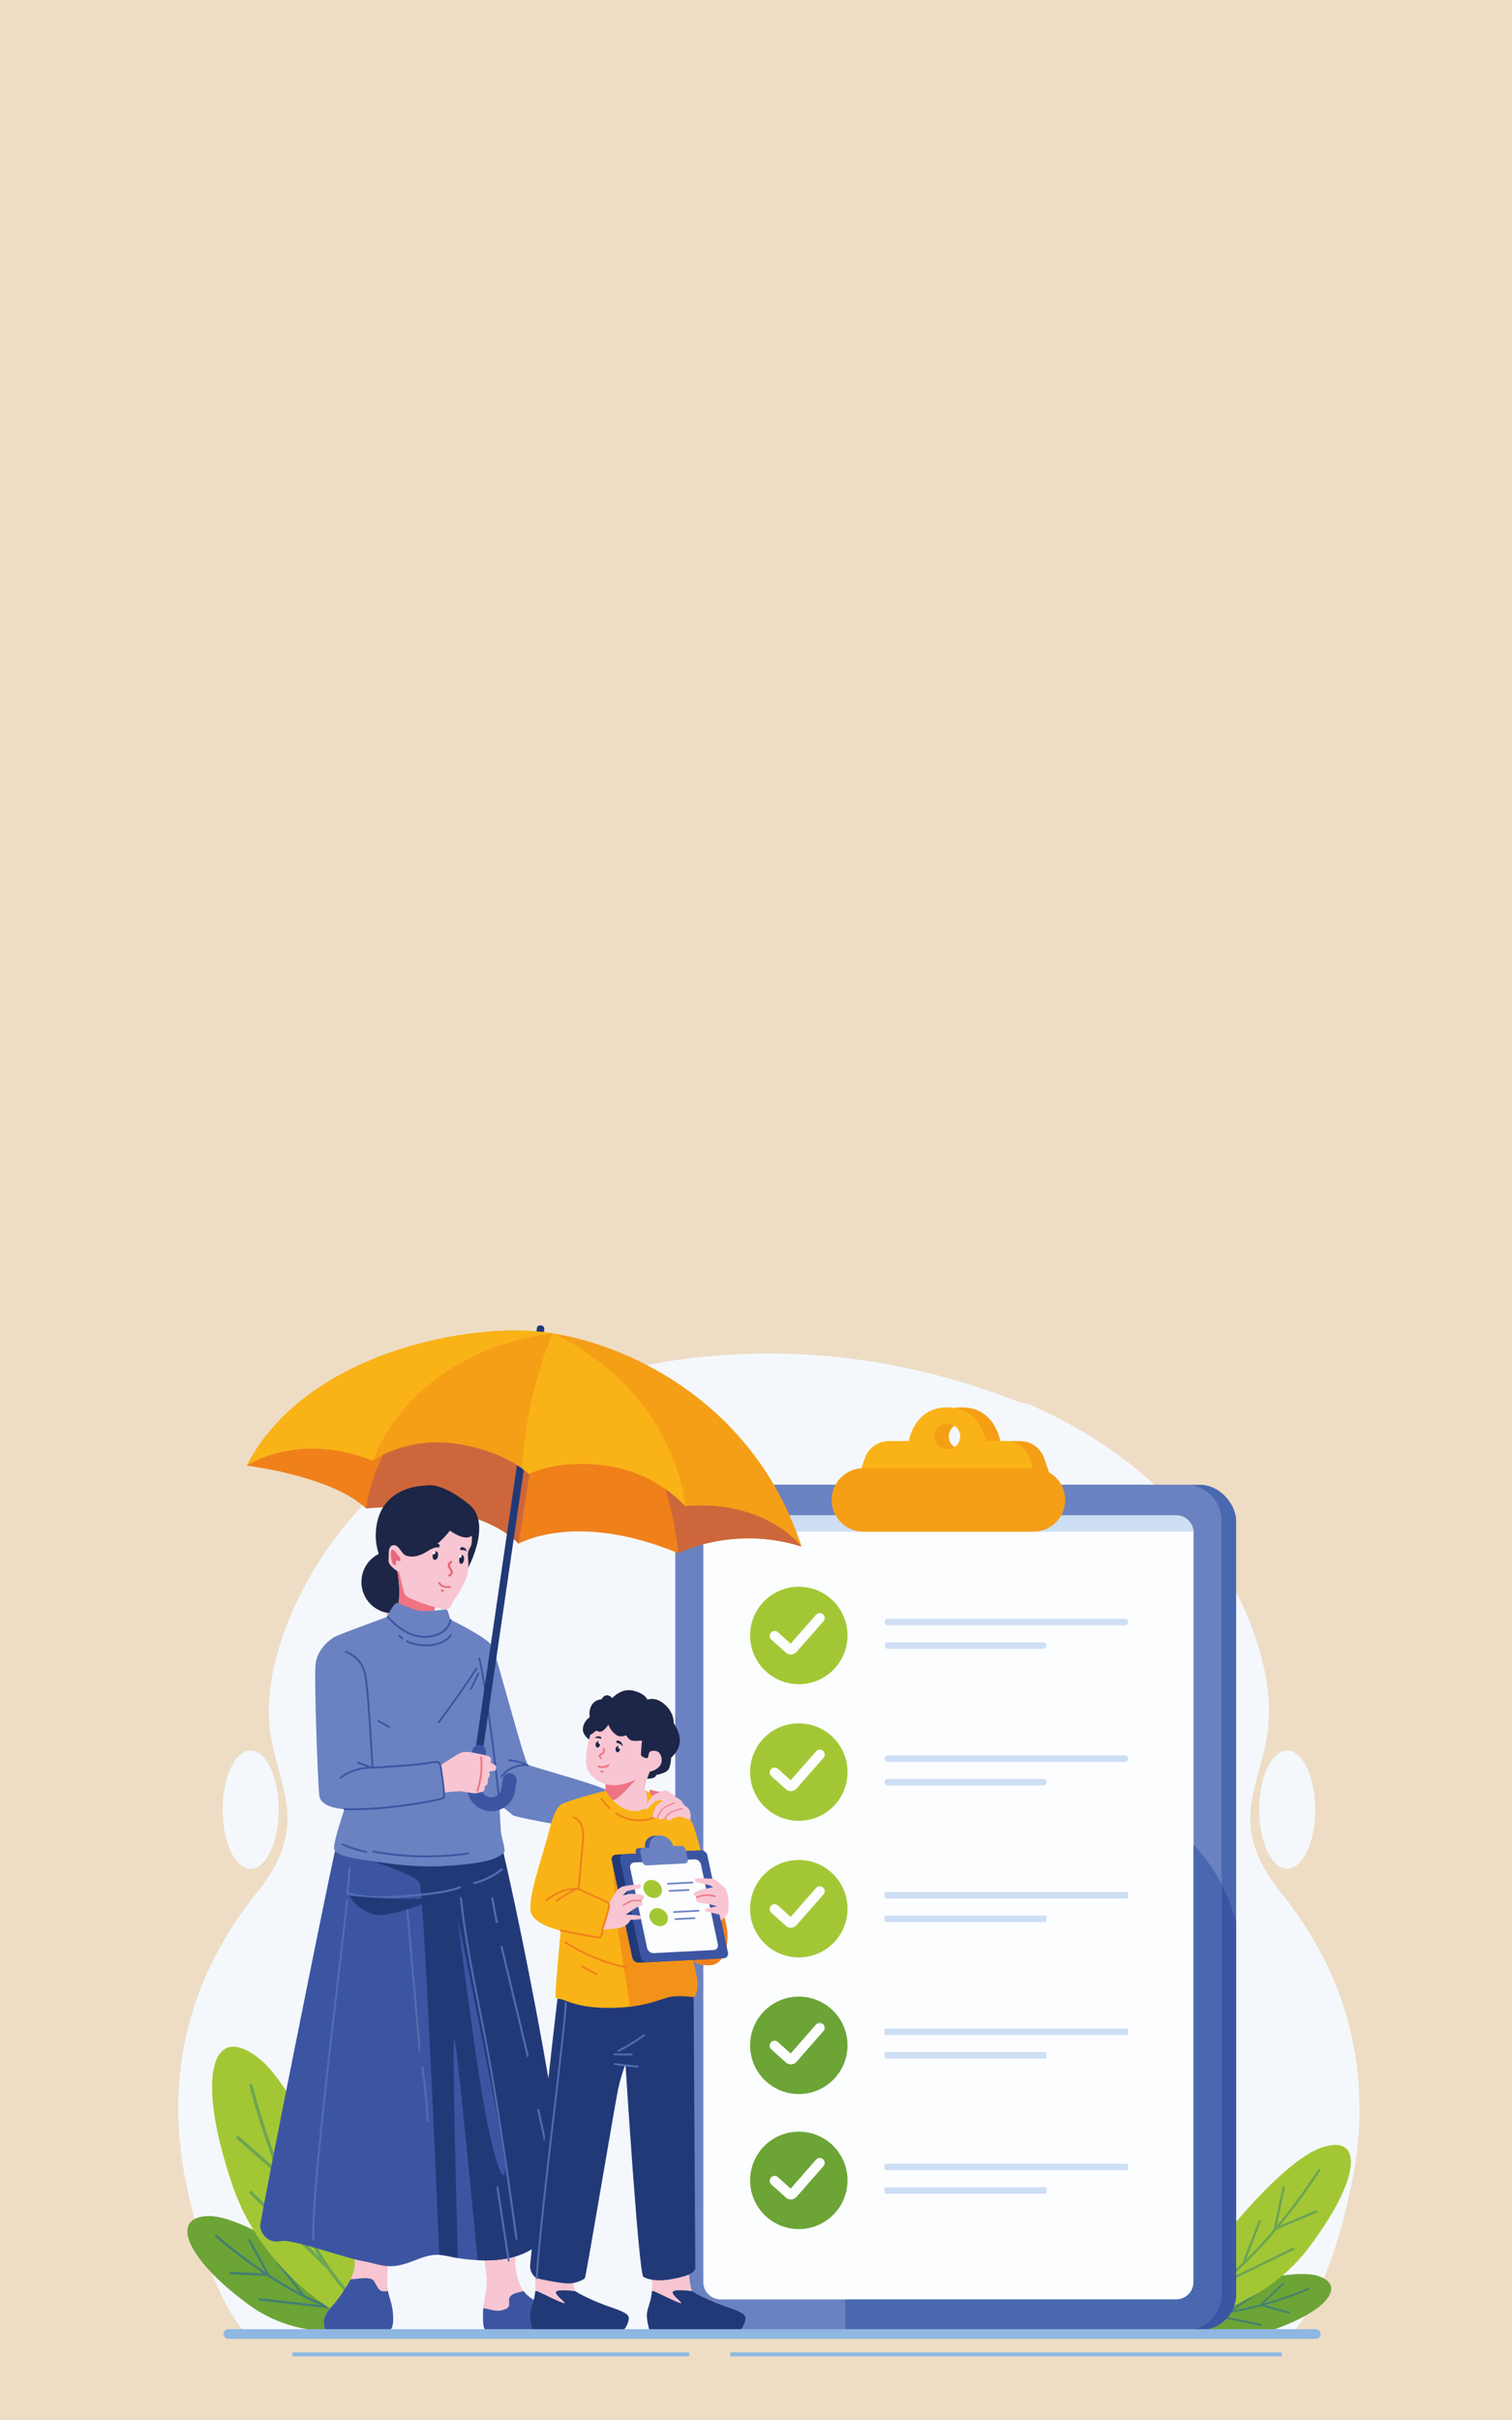<?xml version="1.0" encoding="UTF-8"?>
<svg id="Calque_1" data-name="Calque 1" xmlns="http://www.w3.org/2000/svg" viewBox="0 0 640 1024">
  <defs>
    <style>
      .cls-1 {
        fill: #f0eff8;
      }

      .cls-2 {
        fill: #437f73;
      }

      .cls-3 {
        fill: #223978;
      }

      .cls-4 {
        fill: #fab316;
      }

      .cls-5 {
        fill: #3c55a2;
      }

      .cls-6 {
        fill: #ee7483;
      }

      .cls-7 {
        fill: #f59f17;
      }

      .cls-8 {
        fill: #f4f8fd;
      }

      .cls-9 {
        fill: #fdfdfd;
      }

      .cls-10 {
        fill: #516db3;
      }

      .cls-11 {
        fill: #4a68af;
      }

      .cls-12 {
        opacity: .63;
      }

      .cls-12, .cls-13 {
        fill: #f0801a;
      }

      .cls-14 {
        fill: #f8c5d2;
      }

      .cls-15 {
        fill: #358374;
        opacity: .49;
      }

      .cls-16 {
        fill: #6a82c1;
      }

      .cls-17 {
        fill: #8eb7e2;
      }

      .cls-18 {
        fill: #fbfdff;
      }

      .cls-19 {
        fill: #f7baad;
      }

      .cls-20 {
        fill: #e7687e;
      }

      .cls-21 {
        fill: #f8f9fd;
      }

      .cls-22 {
        fill: #1d2646;
      }

      .cls-23 {
        fill: #cedef4;
      }

      .cls-24 {
        fill: #6ca436;
      }

      .cls-25 {
        fill: #cd673b;
      }

      .cls-26 {
        fill: #eeddc4;
      }

      .cls-27 {
        fill: #a3c734;
      }
    </style>
  </defs>
  <rect class="cls-26" width="640" height="1024"/>
  <g>
    <g>
      <path class="cls-8" d="M575.47,893.36c0,.26,0,.52,0,.78-.06,4.1-.29,8.26-.7,12.49-.03.26-.05.52-.08.78-.42,4.1-1.01,8.26-1.78,12.49-.05.26-.1.52-.15.78-.13.72-.27,1.44-.42,2.16-.73,3.63-1.49,7.07-2.26,10.33-.13.55-.26,1.1-.4,1.65-1.02,4.17-2.07,8.04-3.14,11.62-.08.26-.16.52-.23.78-1.4,4.64-2.82,8.79-4.22,12.49-.1.26-.2.52-.3.78-1.9,4.96-3.76,9.09-5.48,12.49-.14.27-.27.53-.4.78-3.9,7.59-7,11.34-8.03,12.49-.24.27-.37.39-.37.39l-159.35-.39h-4.67s-.96-.01-.96-.01l-52.49-.13h-.96s-3.6-.01-3.6-.01l-48.89.12h-.96s-12.84.03-12.84.03l-159.36.39s-.13-.13-.37-.39c-1.03-1.15-4.12-4.9-8.03-12.49-.13-.26-.26-.52-.4-.78-1.58-3.14-3.28-6.89-5.03-11.33-.25-.63-.5-1.28-.75-1.94-1.4-3.7-2.82-7.85-4.22-12.49-.08-.26-.16-.52-.23-.78-1.14-3.83-2.26-7.98-3.35-12.49-.07-.26-.13-.52-.19-.78-.78-3.26-1.54-6.7-2.26-10.33-.15-.72-.28-1.44-.42-2.16-.05-.26-.1-.52-.15-.78-.77-4.22-1.36-8.38-1.78-12.49l-.08-.78c-.41-4.23-.64-8.39-.7-12.49,0-.26,0-.52,0-.78-.04-4.23.11-8.39.43-12.49l.03-.39c.01-.13.02-.26.03-.39.64-7.67,1.9-15.09,3.71-22.26,5.41-21.42,15.74-40.58,29.31-57.29,7.71-9.5,13.22-20.43,12.69-32.6-.45-10.3-4.4-20.12-6.47-30.17-2.89-13.96-1.05-27.8,3.13-41.28,2.91-9.38,6.85-18.48,11.61-27.15,5.84-10.62,12.95-20.62,21.14-29.76,9.64-10.76,20.78-20.29,32.99-28.42,9.77-6.51,20.2-12.11,31.05-16.84,2.49-.52,5.19-1.32,8.1-2.43,66.78-25.52,137.5-25.55,204.46,0,2.91,1.11,5.61,1.91,8.1,2.43,10.85,4.73,21.28,10.33,31.05,16.84,12.2,8.13,23.34,17.67,32.99,28.42,8.2,9.14,15.31,19.14,21.14,29.76,4.77,8.68,8.7,17.78,11.61,27.15,4.18,13.47,6.02,27.32,3.13,41.28-2.07,10.05-6.03,19.87-6.47,30.17-.53,12.17,4.99,23.11,12.69,32.6,13.57,16.71,23.91,35.86,29.31,57.29,1.81,7.17,3.07,14.59,3.71,22.26.01.13.02.26.03.39s.02.26.03.39c.32,4.09.47,8.25.43,12.49Z"/>
      <ellipse class="cls-8" cx="544.85" cy="765.73" rx="11.86" ry="25"/>
      <ellipse class="cls-8" cx="106.1" cy="765.73" rx="11.86" ry="25"/>
    </g>
    <g>
      <g>
        <path class="cls-24" d="M161.22,982.98s-29.66,11.71-56.46-8.13c-26.79-19.85-32.72-36.96-16.37-37.16s58.19,28.65,72.83,45.29Z"/>
        <path class="cls-2" d="M128.36,972.01c-5.52-2.76-10.76-5.93-15.27-8.9l-15.47-.8c-.24-.01-.43-.25-.41-.54.01-.28.21-.5.45-.49l13.76.71c-11.57-7.82-20.1-15.4-20.18-15.48-.19-.17-.23-.49-.09-.72.14-.23.42-.27.61-.1.09.08,8.67,7.72,20.3,15.55.14.1.29.19.43.29l-7.36-13.47c-.13-.24-.07-.56.13-.71.2-.15.47-.09.6.15l8.25,15.11c3.85,2.52,8.21,5.16,12.8,7.55l-9.55-12.42c-.16-.21-.15-.54.03-.73.18-.19.45-.18.61.03l10.85,14.11c7.5,3.74,15.49,6.71,22.8,7.38.24.02.42.27.4.55-.02.26-.2.46-.41.48-.02,0-.04,0-.05,0-3.9-.35-7.98-1.35-12.08-2.77,0,0-.01,0-.02,0l-29.64-3.32c-.24-.03-.41-.28-.39-.56.02-.28.23-.49.47-.46l25.66,2.87c-2.38-.96-4.74-2.05-7.05-3.2-.07-.01-.13-.05-.19-.1Z"/>
      </g>
      <g>
        <path class="cls-27" d="M159.48,987.5s-45.31-16.62-61.07-62.79c-15.77-46.17-8.73-69.41,11.06-53.85,19.79,15.56,46.2,85.47,50.01,116.64Z"/>
        <path class="cls-15" d="M129.09,944.58c-4.34-8.16-8.02-16.46-10.97-23.84l-17.91-15.74c-.28-.24-.3-.67-.05-.95.25-.28.67-.31.95-.07l15.93,14c-7.44-19.17-11.4-35.16-11.43-35.32-.09-.36.13-.73.49-.82.36-.09.73.12.81.48.04.16,4.03,16.27,11.52,35.51.09.24.19.47.28.71l2.3-20.89c.04-.37.37-.64.74-.61.37.04.64.36.6.74l-2.58,23.43c2.54,6.29,5.6,13.2,9.13,20.09l-1.2-21.94c-.02-.37.26-.69.64-.72.37-.02.69.26.71.63l1.36,24.91c5.91,11.06,13.05,21.82,21.28,29.55.27.25.28.68.02.95-.24.25-.62.28-.89.09-.02-.02-.04-.03-.06-.05-4.39-4.12-8.46-9.08-12.21-14.49,0,0-.01-.01-.02-.02l-32.84-31.98c-.26-.26-.27-.68,0-.95.26-.27.69-.28.95-.02l28.44,27.7c-2.06-3.28-4-6.67-5.83-10.08-.07-.08-.12-.17-.15-.28Z"/>
      </g>
    </g>
    <g>
      <g>
        <path class="cls-24" d="M493.7,978.75s18.95,15.78,43.42,7.68c24.47-8.09,32.96-19.23,21.01-23.33-11.95-4.1-49.66,6.96-64.44,15.64Z"/>
        <path class="cls-2" d="M520.48,978.64c4.72-.69,9.34-1.75,13.36-2.85l11.55,3.15c.18.05.37-.08.43-.29.06-.21-.03-.42-.21-.47l-10.27-2.8c10.39-2.94,18.48-6.45,18.56-6.49.18-.08.29-.31.24-.51-.05-.2-.24-.3-.42-.22-.08.04-8.23,3.57-18.67,6.51-.13.04-.26.07-.39.11l8.66-8.11c.15-.14.19-.39.08-.55-.11-.16-.32-.18-.48-.03l-9.71,9.1c-3.44.92-7.28,1.8-11.23,2.45l10.02-6.81c.17-.12.24-.36.16-.54-.08-.18-.29-.24-.46-.12l-11.38,7.74c-6.41.93-13,1.18-18.53-.1-.18-.04-.37.1-.43.31-.05.2.03.39.19.45.01,0,.03,0,.04.01,2.95.68,6.19.94,9.54.89,0,0,0,0,.01,0l22.56,4.73c.18.04.37-.1.42-.32.05-.21-.05-.42-.24-.46l-19.54-4.1c1.98-.13,3.97-.36,5.95-.64.05,0,.11,0,.16-.02Z"/>
      </g>
      <g>
        <path class="cls-27" d="M493.89,982.48s37.29-1.24,60.03-31.33c22.74-30.09,23.2-48.86,4.9-42.22-18.3,6.64-54.59,51.59-64.93,73.55Z"/>
        <path class="cls-15" d="M526.58,958.32c5.16-4.94,9.87-10.15,13.82-14.85l16.96-7.23c.26-.11.38-.42.27-.68-.11-.27-.42-.39-.68-.28l-15.08,6.43c10.1-12.28,16.87-23.06,16.94-23.17.15-.24.08-.57-.16-.72-.24-.16-.56-.09-.72.16-.07.11-6.89,10.97-17.05,23.29-.12.15-.25.3-.38.46l3.36-15.9c.06-.28-.12-.56-.4-.62-.28-.06-.56.11-.62.4l-3.77,17.83c-3.39,4-7.3,8.34-11.56,12.54l6.19-15.82c.1-.27-.03-.57-.29-.68-.27-.11-.57.02-.67.29l-7.03,17.96c-7.01,6.69-14.86,12.86-22.78,16.55-.26.12-.37.43-.25.69.11.24.39.36.63.28.02,0,.04-.01.06-.02,4.22-1.97,8.41-4.62,12.47-7.68,0,0,.01,0,.02,0l31.85-15.54c.26-.13.36-.44.23-.7-.13-.26-.44-.37-.7-.24l-27.58,13.46c2.3-1.91,4.55-3.93,6.72-5.99.07-.04.13-.1.18-.17Z"/>
      </g>
    </g>
    <g>
      <path class="cls-7" d="M445.83,628.28l-2.4-7.02-1.44-4.2c-1.49-4.36-5.59-7.29-10.19-7.29h-8.4s-2.18-14.26-16.27-14.26c-1.1,0-2.12.09-3.08.25-11.34,1.89-13.19,14.01-13.19,14.01h-8.4c-4.61,0-8.7,2.93-10.2,7.29l-1.44,4.2-2.4,7.02-.04.11h77.51l-.04-.11ZM407.11,602.33c3.03,0,5.48,2.45,5.48,5.48s-2.45,5.49-5.48,5.49c-1.15,0-2.21-.35-3.08-.95-1.45-.99-2.4-2.65-2.4-4.54s.95-3.55,2.4-4.53c.88-.6,1.94-.95,3.08-.95Z"/>
      <rect class="cls-11" x="292" y="628.28" width="231.24" height="357.63" rx="15.19" ry="15.19"/>
      <path class="cls-4" d="M439.66,628.28l-2.4-7.02-1.44-4.2c-1.49-4.36-5.59-7.29-10.2-7.29h-8.4s-1.85-12.12-13.19-14.01c-.96-.16-1.99-.25-3.08-.25-14.1,0-16.28,14.26-16.28,14.26h-8.4c-4.61,0-8.7,2.93-10.2,7.29l-1.44,4.2-2.4,7.02-.04.11h77.51l-.04-.11ZM406.42,607.81c0,1.89-.95,3.55-2.4,4.54-.88.6-1.94.95-3.08.95-3.03,0-5.48-2.45-5.48-5.49s2.45-5.48,5.48-5.48c1.14,0,2.21.35,3.08.95,1.45.99,2.4,2.65,2.4,4.53Z"/>
      <path class="cls-16" d="M301.02,628.28h200.85c8.39,0,15.19,6.81,15.19,15.19v327.24c0,8.39-6.81,15.19-15.19,15.19h-200.85c-8.39,0-15.19-6.81-15.19-15.19v-327.24c0-8.38,6.81-15.19,15.19-15.19Z"/>
      <path class="cls-18" d="M505.2,648.58v317.03c0,4.07-3.3,7.38-7.38,7.38h-192.75c-4.07,0-7.38-3.31-7.38-7.38v-317.03c0-.15,0-.31.02-.46.23-3.86,3.44-6.93,7.36-6.93h192.75c3.92,0,7.13,3.06,7.37,6.93,0,.15.01.31.01.46Z"/>
      <path class="cls-23" d="M505.19,648.13h-207.48c.24-3.86,3.45-6.92,7.37-6.92h192.75c3.92,0,7.13,3.06,7.37,6.92Z"/>
      <path class="cls-7" d="M365.45,621.26h72c7.41,0,13.43,6.02,13.43,13.43h0c0,7.41-6.02,13.43-13.43,13.43h-72c-7.41,0-13.43-6.02-13.43-13.43h0c0-7.41,6.02-13.43,13.43-13.43Z"/>
      <g>
        <g>
          <rect class="cls-23" x="374.42" y="684.97" width="103.13" height="2.74" rx="1.37" ry="1.37"/>
          <rect class="cls-23" x="374.42" y="694.94" width="68.58" height="2.74" rx="1.37" ry="1.37"/>
        </g>
        <g>
          <circle class="cls-27" cx="338.12" cy="692.03" r="20.62"/>
          <path class="cls-18" d="M334.76,700.1c-.79,0-1.54-.29-2.13-.82l-6.14-5.52c-.86-.77-.93-2.09-.16-2.95.77-.86,2.09-.93,2.95-.16l5.4,4.85,10.74-12.25c.76-.87,2.08-.95,2.95-.19.87.76.95,2.08.19,2.95l-11.4,13c-.57.65-1.35,1.03-2.21,1.08-.07,0-.13,0-.2,0Z"/>
        </g>
      </g>
      <g>
        <g>
          <rect class="cls-23" x="374.42" y="742.78" width="103.13" height="2.74" rx="1.37" ry="1.37"/>
          <rect class="cls-23" x="374.42" y="752.75" width="68.58" height="2.74" rx="1.37" ry="1.37"/>
        </g>
        <g>
          <circle class="cls-27" cx="338.12" cy="749.84" r="20.62"/>
          <path class="cls-18" d="M334.76,757.91c-.79,0-1.54-.29-2.13-.82l-6.14-5.52c-.86-.77-.93-2.09-.16-2.95.77-.86,2.09-.93,2.95-.16l5.4,4.85,10.74-12.25c.76-.87,2.08-.95,2.95-.19.87.76.95,2.08.19,2.95l-11.4,13c-.57.65-1.35,1.03-2.21,1.08-.07,0-.13,0-.2,0Z"/>
        </g>
      </g>
      <g>
        <g>
          <rect class="cls-23" x="374.42" y="800.58" width="103.13" height="2.74" rx=".53" ry=".53"/>
          <rect class="cls-23" x="374.42" y="810.56" width="68.58" height="2.73" rx=".53" ry=".53"/>
        </g>
        <g>
          <circle class="cls-27" cx="338.12" cy="807.65" r="20.62"/>
          <path class="cls-18" d="M334.76,815.72c-.79,0-1.54-.29-2.13-.82l-6.14-5.52c-.86-.77-.93-2.09-.16-2.95.77-.86,2.09-.93,2.95-.16l5.4,4.85,10.74-12.25c.76-.87,2.08-.95,2.95-.19.87.76.95,2.08.19,2.95l-11.4,13c-.57.65-1.35,1.03-2.21,1.08-.07,0-.13,0-.2,0Z"/>
        </g>
      </g>
      <g>
        <g>
          <rect class="cls-23" x="374.42" y="858.39" width="103.13" height="2.73" rx=".53" ry=".53"/>
          <rect class="cls-23" x="374.42" y="868.36" width="68.58" height="2.74" rx=".53" ry=".53"/>
        </g>
        <g>
          <path class="cls-24" d="M358.74,865.46c0,5.09-1.85,9.75-4.91,13.35h0c-3.78,4.45-9.42,7.27-15.71,7.27-2.43,0-4.77-.42-6.94-1.2-4.6-1.64-8.45-4.88-10.88-9.04-1.78-3.05-2.8-6.6-2.8-10.38,0-9.26,6.11-17.1,14.52-19.7h0c1.93-.6,3.98-.92,6.1-.92,11.39,0,20.62,9.23,20.62,20.62Z"/>
          <path class="cls-18" d="M348.56,859.43l-11.4,13c-.56.65-1.35,1.03-2.21,1.08-.07,0-.13,0-.2,0-.55,0-1.09-.14-1.57-.42-.2-.11-.38-.25-.56-.4l-6.14-5.52c-.86-.77-.93-2.09-.16-2.95.77-.86,2.09-.93,2.95-.16l4.72,4.24.68.61,10.74-12.25s.08-.08.12-.12c.77-.76,2.01-.8,2.83-.08.03.03.06.05.08.08.79.77.85,2.03.12,2.87Z"/>
        </g>
      </g>
      <g>
        <g>
          <rect class="cls-23" x="374.42" y="915.55" width="103.13" height="2.73" rx=".53" ry=".53"/>
          <rect class="cls-23" x="374.42" y="925.52" width="68.58" height="2.74" rx=".53" ry=".53"/>
        </g>
        <g>
          <path class="cls-24" d="M358.74,922.61c0,11.39-9.23,20.61-20.62,20.61-6.26,0-11.87-2.79-15.65-7.2h0c-3.09-3.61-4.96-8.29-4.96-13.41,0-7.63,4.14-14.28,10.29-17.85,3.04-1.76,6.56-2.77,10.33-2.77,11.39,0,20.62,9.23,20.62,20.62Z"/>
          <path class="cls-18" d="M334.76,930.68c-.79,0-1.54-.29-2.13-.82l-6.14-5.52c-.86-.77-.93-2.09-.16-2.95.77-.86,2.09-.93,2.95-.16l5.4,4.85,10.74-12.25c.76-.87,2.08-.95,2.95-.19.87.76.95,2.08.19,2.95l-11.4,13c-.57.65-1.35,1.03-2.21,1.08-.07,0-.13,0-.2,0Z"/>
        </g>
      </g>
      <path class="cls-23" d="M348.45,856.56h-2.91c.77-.76,2.01-.8,2.83-.08.03.03.06.05.08.08Z"/>
    </g>
    <path class="cls-5" d="M523.23,813.72v157c0,8.39-6.8,15.19-15.19,15.19h-6.16c8.39,0,15.19-6.8,15.19-15.19v-173.49c2.68,5.17,4.77,10.7,6.17,16.49Z"/>
    <path class="cls-11" d="M517.07,797.23v173.49c0,8.39-6.8,15.19-15.19,15.19h-144.11v-12.92h140.06c4.08,0,7.38-3.31,7.38-7.38v-185.07c4.69,4.96,8.69,10.57,11.86,16.68Z"/>
    <g>
      <g>
        <path class="cls-13" d="M104.47,620.17s36.02,4.36,50.46,18.12c0,0,44.45-5.23,64.6,14.9,0,0,24.09-14.03,67.54,4.02,0,0,23.17-11.98,52.16-2.82,0,0-18.27-25.84-64.36-42.98-13.27-4.93-28.84-9.15-46.95-11.82l-.45-.07c-20.7-3.02-38.3-3.64-53.15-2.8-51.36,2.93-69.86,23.44-69.86,23.44Z"/>
        <path class="cls-25" d="M274.87,611.41c10.6,23.74,12.2,45.8,12.2,45.8,0,0,23.17-11.98,52.16-2.82,0,0-18.27-25.84-64.36-42.98Z"/>
        <path class="cls-9" d="M233.47,564.13l-.07.47c.23-.04.47-.09.7-.13-.21-.11-.42-.23-.63-.34Z"/>
        <path class="cls-25" d="M154.93,638.29s44.45-5.23,64.6,14.9l8.39-53.6-.45-.07c-20.7-3.02-38.3-3.64-53.15-2.8-17.03,20.13-19.39,41.56-19.39,41.56Z"/>
      </g>
      <g>
        <ellipse class="cls-22" cx="166.2" cy="669.4" rx="13.22" ry="13.27"/>
        <path class="cls-22" d="M159.62,644.28c-3.35,15.7,8.86,24.34,8.77,32.51-.09,8.17,1.24,11.12,1.24,11.12l20.79-16.45h.11c.29-1.96,1.72-3.34,3.26-4.28-.15,1.38-.17,2.78.02,4.18h.21c-.2-1.52-.14-3.06.11-4.59,1.47-.68,2.75-.94,2.75-.94,0,0,0,0,0,0,.36-.48,12.08-20.84,1.66-29.27-10.42-8.43-16.14-8.51-19.12-7.88,0,0-16.46-.1-19.81,15.6Z"/>
        <path class="cls-19" d="M183.06,681.48l7,6.79s1.61,10.99-4.76,12.68-6.44,1.26-13.73-1.17-7.76-16.31-7.76-16.31l-.88-.39,6.26-2.6,8.69,8.31,5.18-7.31Z"/>
        <path class="cls-19" d="M193.83,702.35s-8.25-3.57-18.32-2.11c-10.08,1.46-17.66-7.51-17.66-7.51,0,0,3.42-.41,8.41-7.35,1.28-1.78,2.01-4.1,2.39-6.56.84-5.44-.02-11.58-.49-14.23-.14-.79-.24-1.26-.25-1.32l1.03.68,17.43,11.56s-1.82,2.51-3.08,8c-.47,2.04.32,4.17,1.5,6.04,1.99,3.16,9.05,12.8,9.05,12.8Z"/>
        <path class="cls-6" d="M168.64,678.81c.84-5.44-.02-11.58-.49-14.23.26-.21.51-.42.78-.64l17.43,11.56s-1.82,2.51-3.08,8c-.47,2.04.32,4.17,1.5,6.04-5.19-3.09-11.24-7.25-16.13-10.74Z"/>
        <path class="cls-14" d="M197.78,666.68s0,0,0,.02c-.16.41-2.74,6.94-4.88,9.29-2.05,2.26-1.64,5.59-5.49,4.94,0,0-.02,0-.03,0-5.51-1.22-15.49-4.63-16.09-6.38-.76-2.26-2.36-9.27-2.36-9.27,0,0-4.73-2.64-4.47-5.06.26-2.43-.49-5.92,1.96-6.38.46-.09.88.01,1.28.23,1.01.56,1.84,1.91,2.67,2.93t0,0c.35.43.7.79,1.06,1.02,0,0,0,0,.01,0,.02,0,.03.02.04.02.13.08.27.14.4.17,0,0,0,0,0,0,7.65,2.95,17.87-9.67,17.87-9.67.24-.29.47-.57.67-.86,0,0,6.37,4.73,9.29,2.13.13,1.77.05,3.9-.81,5.2-1.67,2.57-.27,4.76-.71,9.34-.06.64-.21,1.43-.43,2.31Z"/>
        <g>
          <path class="cls-22" d="M194.39,659.73c-.13,1.05.21,1.96.76,2.03.55.07,1.1-.73,1.24-1.78.13-1.05-.21-1.96-.76-2.03s-1.1.73-1.24,1.78Z"/>
          <path class="cls-22" d="M197.7,656.51c.09.08-.64-1.42-1.24-1.63s-1.21-.38-1.45,0c-.23.39-.49.91-.12.95s1.97-.03,2.81.68Z"/>
          <path class="cls-21" d="M194.34,658.44c-.04.36.15.67.44.71s.56-.22.6-.58c.04-.36-.15-.67-.44-.71s-.56.22-.6.58Z"/>
        </g>
        <g>
          <path class="cls-22" d="M183.16,658.02c-.21.99.13,1.9.75,2.03.62.13,1.29-.56,1.5-1.55.21-.99-.13-1.9-.75-2.03s-1.29.56-1.5,1.55Z"/>
          <path class="cls-22" d="M186.01,653.74s.06.81-.13,1c-.19.2-.98-.21-1.95.19-.97.4-1.81.69-1.81.69,0,0,.61-1.15,1.28-1.77.67-.62,2.62-.83,2.61-.12Z"/>
          <path class="cls-21" d="M183.11,656.99c-.04.34.19.65.52.69s.63-.2.67-.54c.04-.34-.19-.65-.52-.69-.33-.04-.63.2-.67.54Z"/>
        </g>
        <path class="cls-9" d="M171.49,658.05s-.02,0-.03-.01c0,0,0,0,0,0,.02,0,.03.02.04.02Z"/>
        <path class="cls-20" d="M190.64,660.51c-.71.6-1.33,1.33-1.09,2.33.25,1.03,2.3,2.72.37,3.37-.56.19-.2,1.06.36.87.91-.31,1.53-1.2,1.35-2.2-.27-1.47-2.09-2.2-.42-3.63.46-.39-.1-1.13-.56-.74h0Z"/>
        <path class="cls-20" d="M168.67,658.39s-2.44-3.87-3.02-2.32.08,6.25,1.45,6.21c1.36-.04-.28-1.61.82-1.86,1.1-.25,1.45.77,1.59-.28.13-1.05-.83-1.74-.83-1.74Z"/>
        <g>
          <path class="cls-20" d="M186.83,673.35c.21.11.42.18.65.23.05,0,.11,0,.16-.02.05-.01.1-.03.14-.07.04-.03.08-.07.1-.12.03-.04.05-.09.05-.15,0-.1-.01-.21-.08-.3-.02-.02-.05-.05-.07-.07-.06-.04-.12-.07-.19-.08-.02,0-.03,0-.05-.01.03,0,.07.02.1.03-.17-.05-.34-.11-.49-.19-.05-.02-.1-.03-.16-.03-.05,0-.1,0-.15.03-.05.02-.09.05-.12.09-.04.03-.07.08-.09.13-.04.1-.04.21,0,.31.02.03.04.06.05.09.04.06.1.1.16.12h0Z"/>
          <path class="cls-20" d="M185.58,669.96c.38.81,1.11,1.39,1.94,1.7.96.36,2.01.27,3.02.18.21-.02.39-.17.39-.39,0-.2-.18-.41-.39-.39-.88.08-1.79.18-2.65-.09-.71-.23-1.31-.72-1.63-1.4-.09-.19-.36-.24-.54-.14-.2.11-.23.34-.14.54h0Z"/>
        </g>
      </g>
      <g>
        <g>
          <path class="cls-14" d="M164.31,951.45c-.14,9.89-.73,14.69-.14,17.83,0,.04.01.08.02.11.59,3.09,1.86,5.48,2.15,9.78.29,4.35-.29,6.44-1.59,6.89-1.3.45-26.9,0-26.9,0,0,0-1.74-2.85,0-6.44,1.74-3.6,1.88-2.1,6.22-8.24,1.84-2.6,3.26-4.85,4.27-6.86,1.37-2.73,1.97-5.01,1.81-7.08-.16-2.02-1.47-19.7-2.58-34.79-.87-11.75-1.61-21.93-1.61-21.93l25.02-8.55s-2,15.19-3.81,30.41c-1.45,12.22-2.78,24.45-2.84,28.86Z"/>
          <path class="cls-5" d="M164.74,986.06c-1.3.45-26.9,0-26.9,0,0,0-1.74-2.85,0-6.44,1.74-3.6,1.88-2.1,6.22-8.24,1.84-2.6,3.26-4.85,4.27-6.86.3-.07.59-.11.87-.11,1.73,0,7.66-1.35,9.04.75,1.37,2.1,1.81,3.97,3.69,4.35.63.13,1.46.05,2.27-.11.59,3.09,1.86,5.48,2.15,9.78.29,4.35-.29,6.44-1.59,6.89Z"/>
        </g>
        <g>
          <path class="cls-14" d="M204.84,952.94c.59,8.27,1.48,10.69,1.08,14.67-.32,3.19-1.08,6.02-1.37,9.13-.07.76-.11,1.53-.11,2.34,0,4.08.1,5.62.79,6.51s35.28,0,35.28,0c0,0,2.07-4.19-.2-5.51-2.27-1.32-1.77-.66-8.38-3.75-5.26-2.46-8.4-4.25-10.3-6.82-.49-.65-.89-1.36-1.23-2.14-1.68-3.84-2.27-6.93-2.27-9.8s.69-39.14,1.08-45.76c.39-6.62.59-10.58.39-12.35-.2-1.76.39-24.37.39-24.37l-23.33,4.25s1.45,29.38,4.31,44.81c2.86,15.44,3.25,20.51,3.84,28.78Z"/>
          <path class="cls-5" d="M204.45,979.07c0,4.08.1,5.62.79,6.51s35.28,0,35.28,0c0,0,2.07-4.19-.2-5.51-2.27-1.32-1.77-.66-8.38-3.75-5.26-2.46-8.4-4.25-10.3-6.82-2.78.57-6.07,1.23-6.13,3.53-.07,2.8.71,3.53-3.19,4.56-2.59.68-5.3-.7-7.76-.86-.07.76-.11,1.53-.11,2.34Z"/>
        </g>
        <g>
          <path class="cls-5" d="M110.13,941.88c0,2.99,3.38,7.6,8.45,6.45,5.07-1.15,26.1,6.78,34.76,8.39,8.66,1.61,11.2,4.15,22.19-.25,5.01-2.01,7.83-2.51,10.43-2.36,2.31.13,4.46.79,7.84,1.37,1.15.2,2.43.39,3.91.55,1.5.16,2.99.28,4.46.35,9.09.46,17.51-.86,24.06-5.42,7.6-5.3,12.68.46,15.21,0,2.54-.46,2.11-5.99,0-15.89-2.11-9.9-6.34-41.22-14.79-85.67-8.45-44.45-14.58-69.67-14.58-69.67,0,0-65.07-13.7-69.51.33-.18.58-.39,1.38-.61,2.39-5.25,23.72-31.82,156.56-31.82,159.43Z"/>
          <path class="cls-3" d="M141.95,782.45c14.43,4.4,34.33,10.99,35.68,14.31,1.56,3.84,6.04,103.9,8.32,157.35,2.31.13,4.46.79,7.84,1.37-.98-36.35-2.33-91.32-1.56-92.8.72-1.38,6,52.41,9.94,93.7,9.09.46,17.51-.86,24.06-5.42,7.6-5.3,12.68.46,15.21,0,2.54-.46,2.11-5.99,0-15.89-2.11-9.9-6.34-41.22-14.79-85.67-8.45-44.45-14.58-69.67-14.58-69.67,0,0-65.07-13.7-69.51.33-.18.58-.39,1.38-.61,2.39Z"/>
          <g>
            <path class="cls-10" d="M212.66,791.38c-3.56,2.82-7.64,4.83-11.94,5.9-.52.13-.74-.74-.22-.87,4.23-1.05,8.23-3.03,11.74-5.81.43-.34.85.44.42.78h0Z"/>
            <path class="cls-10" d="M194.84,799.07c-5.94,2.06-12.18,2.67-18.36,3.26-6.21.59-12.45,1.18-18.68.86-3.51-.18-7-.66-10.41-1.57-.52-.14-.3-1.01.22-.87,6.02,1.61,12.24,1.8,18.41,1.5,3.1-.15,6.19-.43,9.28-.72,3.06-.29,6.13-.56,9.18-1,3.43-.49,6.85-1.2,10.15-2.34.51-.18.73.7.22.87h0Z"/>
            <path class="cls-10" d="M148.4,790.59c-.31,3.59-.62,7.18-.94,10.76-.05.57-.88.58-.83,0,.31-3.59.62-7.18.94-10.76.05-.57.88-.58.83,0h0Z"/>
            <path class="cls-10" d="M147.29,804.14c-.69,7.14-1.55,14.26-2.38,21.37-1.21,10.32-2.44,20.64-3.64,30.96-1.34,11.51-2.66,23.02-3.89,34.54-1.14,10.59-2.22,21.19-3.1,31.82-.63,7.58-1.26,15.21-1.27,22.82,0,.63,0,1.27.02,1.9.01.58-.82.58-.83,0-.16-7.14.43-14.33.99-21.43.81-10.35,1.84-20.68,2.93-31,1.21-11.52,2.52-23.03,3.85-34.54,1.23-10.6,2.49-21.19,3.74-31.79.89-7.58,1.8-15.17,2.58-22.77.06-.63.13-1.26.19-1.89.06-.57.89-.58.83,0h0Z"/>
            <path class="cls-10" d="M208.73,803.07c.65,3.39,1.3,6.78,1.94,10.17.11.57-.69.81-.8.24-.65-3.39-1.3-6.78-1.94-10.17-.11-.57.69-.81.8-.24h0Z"/>
            <path class="cls-10" d="M212.71,823.69c1.44,6.02,2.89,12.04,4.33,18.06,1.43,5.97,2.87,11.94,4.3,17.91.82,3.4,1.63,6.8,2.45,10.19.14.56-.67.8-.8.24-1.44-6.02-2.89-12.04-4.33-18.06-1.43-5.97-2.87-11.94-4.3-17.91-.82-3.4-1.63-6.8-2.45-10.19-.14-.56.67-.8.8-.24h0Z"/>
            <path class="cls-10" d="M228.24,892.64c1.54,7.03,3.08,14.06,4.62,21.09.44,2,.88,4,1.31,6,.12.57-.68.81-.8.24-1.54-7.03-3.08-14.06-4.62-21.09-.44-2-.88-4-1.31-6-.12-.57.68-.81.8-.24h0Z"/>
            <path class="cls-10" d="M195.52,803.19c.99,9.41,2.5,18.74,4.21,28.03,1.71,9.29,3.63,18.53,5.42,27.8,1.8,9.32,3.45,18.67,4.99,28.05,1.54,9.39,2.98,18.79,4.36,28.21,1.39,9.46,2.72,18.94,4.04,28.41.16,1.17.33,2.34.49,3.52.08.57-.72.81-.8.24-1.32-9.47-2.65-18.95-4.02-28.41-1.37-9.46-2.8-18.92-4.32-28.36-1.53-9.44-3.15-18.85-4.93-28.24-1.77-9.33-3.7-18.62-5.46-27.94-1.74-9.22-3.32-18.48-4.42-27.81-.14-1.16-.27-2.32-.39-3.49-.06-.58.77-.57.83,0h0Z"/>
            <path class="cls-10" d="M210.96,925.58c1.23,7.99,2.45,15.99,3.68,23.98.35,2.27.7,4.54,1.05,6.81.09.57-.71.81-.8.24-1.23-7.99-2.45-15.99-3.68-23.98-.35-2.27-.7-4.54-1.05-6.81-.09-.57.71-.81.8-.24h0Z"/>
            <path class="cls-10" d="M172.69,806.59c.7,7.94,1.39,15.87,2.09,23.81.7,7.94,1.39,15.87,2.09,23.81.39,4.44.78,8.88,1.17,13.33.05.58-.78.58-.83,0-.7-7.94-1.39-15.87-2.09-23.81s-1.39-15.87-2.09-23.81c-.39-4.44-.78-8.88-1.17-13.33-.05-.58.78-.58.83,0h0Z"/>
            <path class="cls-10" d="M179.2,874.8c.84,5.82,1.48,11.67,1.94,17.54.13,1.68.24,3.36.34,5.04.03.58-.8.58-.83,0-.34-5.82-.86-11.63-1.58-17.42-.21-1.65-.43-3.29-.66-4.93-.08-.57.72-.81.8-.24h0Z"/>
            <path class="cls-10" d="M241.62,936.52c-1.69,1.14-3.38,2.29-5.08,3.43-.46.31-.87-.47-.42-.78,1.69-1.14,3.38-2.29,5.08-3.43.46-.31.87.47.42.78h0Z"/>
          </g>
          <path class="cls-5" d="M193.61,810.96s8.44,68.77,13.25,90.17c4.81,21.41,6.88,22.46,7.02,15.59.14-6.88-20.27-105.76-20.27-105.76Z"/>
          <path class="cls-3" d="M187.34,802.34s-16.86,7.33-25.36,7.94c-8.5.62-14.52-7.7-13.58-7.94s25.29,2.63,38.94,0Z"/>
        </g>
      </g>
      <path class="cls-16" d="M163.8,684.19s2.93-6.36,4.44-5.93c1.51.43,6.04,2.85,9.68,3.36,3.64.52,10.66-.86,11.19-.52.53.34,1.51,4.21,1.51,4.21,0,0,15.81,7.61,17.67,11.22,1.86,3.61,13.59,49.13,15.19,50.16,1.6,1.03,35.17,9.8,35.43,12.12.27,2.32-2.53,16.69-5.06,16.34-2.53-.35-35.3-5.89-36.76-7.05-1.47-1.16-5.73-4.64-5.73-4.64,0,0,.55,10.12.67,11.7.12,1.58,1.99,7.64,1.46,8.41-.53.77-2.8,3.61-13.32,4.9-10.52,1.29-20.78,2.06-35.83,0-15.05-2.06-22.64-3.09-22.91-6.32s4.4-16.64,4.4-16.64c0,0-9.99-.26-10.66-5.67-.67-5.42-2.26-49.13-1.6-55.58s6.13-10.7,8.52-11.86c2.4-1.16,21.71-8.22,21.71-8.22Z"/>
      <g>
        <g>
          <path class="cls-5" d="M148.69,765.96c-1.83,0-2.87-.04-2.9-.04-.22,0-.38-.19-.37-.41,0-.22.2-.38.41-.37.08,0,7.7.32,18.63-.81,11.38-1.18,21.99-3.3,22.98-3.83.59-1.03-.92-11.75-1.47-13.51-.35-1.12-.43-1.39-5.86-.44-5.55.97-22.26,1.77-22.43,1.78l-.39.02-.02-.39c-.02-.32-1.61-31.63-3.06-39.24-1.4-7.39-7.92-9.4-7.98-9.42-.21-.06-.33-.28-.26-.49.06-.21.28-.33.49-.26.07.02,7.04,2.16,8.53,10.03,1.37,7.2,2.86,35.3,3.05,38.96,2.55-.13,16.91-.87,21.94-1.75,5.42-.95,6.18-.84,6.75.98.23.75.82,4.12,1.21,7.34.81,6.51.25,6.86-.05,7.05-1.09.69-12.45,2.83-23.35,3.97-7,.73-12.65.86-15.85.86Z"/>
          <path class="cls-5" d="M144.17,752.67c-.1,0-.21-.04-.28-.12-.15-.16-.14-.4.01-.55.19-.18,4.75-4.46,13.77-4.46.22,0,.39.18.39.39s-.18.39-.39.39c-8.69,0-13.18,4.2-13.23,4.24-.08.07-.17.11-.27.11Z"/>
          <path class="cls-5" d="M157.14,748.32s-.09,0-.14-.03l-5.68-2.13c-.2-.08-.3-.3-.23-.5s.3-.3.5-.23l5.68,2.13c.2.08.3.3.23.5-.06.16-.21.25-.37.25Z"/>
        </g>
        <path class="cls-5" d="M163.83,684.49c2.89,3.06,6.2,5.9,10.17,7.43,2.18.84,4.54,1.21,6.87,1.06,2.24-.14,4.52-.72,6.42-1.95,1.92-1.25,3.43-3.2,3.82-5.49.08-.49-.67-.7-.75-.21-.73,4.3-5.08,6.47-9.05,6.83-2.23.2-4.48-.08-6.6-.82-1.89-.66-3.65-1.66-5.26-2.84-1.84-1.34-3.5-2.92-5.06-4.57-.35-.37-.9.19-.55.55h0Z"/>
        <path class="cls-5" d="M168.72,692.39c.44.4.89.8,1.33,1.2.15.14.41.16.55,0,.14-.15.16-.41,0-.55-.44-.4-.89-.8-1.33-1.2-.15-.14-.41-.16-.55,0-.14.15-.16.41,0,.55h0Z"/>
        <path class="cls-5" d="M171.97,694.82c2.66,1.19,5.55,1.82,8.46,1.8,2.62-.02,5.32-.51,7.63-1.79,1.22-.68,2.29-1.59,3.11-2.73.29-.41-.38-.8-.68-.39-1.38,1.93-3.58,3.04-5.83,3.61-2.55.65-5.28.68-7.86.2-1.53-.28-3.02-.74-4.43-1.38-.46-.2-.85.47-.39.68h0Z"/>
        <path class="cls-5" d="M160,728.57c1.52.83,3.03,1.67,4.55,2.5.44.24.84-.43.39-.68-1.52-.83-3.03-1.67-4.55-2.5-.44-.24-.84.43-.39.68h0Z"/>
        <path class="cls-5" d="M202.43,701.95c.34,1,.56,2.05.78,3.08.35,1.65.65,3.31.93,4.97.36,2.12.7,4.25,1.03,6.37.37,2.44.73,4.89,1.08,7.34.37,2.62.73,5.24,1.08,7.87.35,2.64.69,5.28,1.03,7.93.32,2.51.62,5.03.92,7.54.27,2.24.53,4.49.78,6.73.2,1.8.39,3.61.57,5.41.12,1.22.24,2.45.32,3.68.01.2.02.39.03.59.02.5.81.5.78,0-.05-1.07-.15-2.13-.25-3.2-.16-1.69-.33-3.37-.52-5.06-.23-2.15-.48-4.29-.73-6.44-.29-2.47-.59-4.95-.9-7.42-.33-2.64-.66-5.28-1.01-7.91-.35-2.65-.71-5.3-1.07-7.95-.35-2.52-.71-5.04-1.09-7.55-.33-2.23-.68-4.46-1.05-6.69-.3-1.79-.61-3.58-.96-5.37-.24-1.2-.48-2.4-.82-3.58-.05-.19-.11-.38-.17-.56-.16-.47-.92-.27-.75.21h0Z"/>
        <path class="cls-5" d="M212.62,751.9c2.5-3.18,6.55-4.94,10.58-4.58.5.05.5-.74,0-.78-4.21-.38-8.53,1.48-11.14,4.81-.31.39.24.95.55.55h0Z"/>
        <path class="cls-5" d="M223.56,746.6c-2.58-1.2-5.34-1.95-8.18-2.21-.5-.05-.5.74,0,.78,2.69.25,5.33.97,7.78,2.1.45.21.85-.46.39-.68h0Z"/>
        <path class="cls-5" d="M201.32,705.92c-3.96,6.01-8.06,11.92-12.3,17.73-1.19,1.63-2.39,3.25-3.61,4.87-.3.4.38.79.68.39,4.32-5.75,8.51-11.61,12.54-17.56,1.13-1.67,2.26-3.35,3.37-5.04.28-.42-.4-.81-.68-.39h0Z"/>
        <path class="cls-5" d="M202.14,707.92c-.98,2.2-2.02,4.36-3.13,6.5-.23.45.44.84.68.39,1.11-2.14,2.15-4.3,3.13-6.5.2-.46-.47-.85-.68-.39h0Z"/>
        <path class="cls-5" d="M144.74,780.78c3.31,1.44,6.75,2.54,10.29,3.28.49.1.7-.65.21-.75-3.46-.72-6.85-1.79-10.1-3.2-.46-.2-.86.48-.39.68h0Z"/>
        <path class="cls-5" d="M157.86,783.84c5.18.96,10.42,1.59,15.68,1.88,5.29.3,10.59.26,15.88-.12,2.96-.21,5.91-.54,8.85-.96.21-.03.32-.3.27-.48-.06-.23-.27-.3-.48-.27-5.19.74-10.42,1.15-15.66,1.23-5.19.08-10.38-.17-15.54-.74-2.94-.33-5.87-.76-8.79-1.3-.49-.09-.7.66-.21.75h0Z"/>
      </g>
      <g>
        <g>
          <path class="cls-22" d="M249.29,736.02s-3.03-2.01-2.52-5.04c.52-3.03,2.86-4.37,2.86-4.37,0,0-.63-2.85.9-5.23,1.54-2.38,4.06-2.31,4.06-2.31,0,0,.83-1.63,2.16-1.73s2.44,1.17,2.44,1.17c0,0,3.74-4.42,8.94-3.1,5.2,1.31,5.92,3.82,5.92,3.82,0,0,3.24-1.6,7.33,2s3.82,7.99,3.82,7.99c0,0,2.61,3.41,2.55,7.53-.07,4.13-3.68,6.96-3.68,6.96,0,0-.02,2.81-.96,4.75-.95,1.94-5.34,2.58-5.34,2.58,0,0,.04.96-1.76,1.41s-5.87.04-5.87.04l-20.84-16.48Z"/>
          <path class="cls-14" d="M249.85,734.03s-3.51,11.09-.78,15.52c2.74,4.43,7.29,5.34,7.29,5.34,0,0,.02,4.39-.8,5.04-.82.65-4.09,5.11-2.21,7.31,1.88,2.2,3.79,4.15,6.66,3.9,1.38-.12,5.54-.46,9.48-.77,4.47-.36,7.7-4.41,7.05-8.85h0s-3.65-3.24-3.6-5c.05-1.76,2.11-6.85,2.11-6.85,0,0,2.95-.48,4.35-2.63,1.41-2.15.39-4.89-.74-5.7-1.13-.81-3.55-.74-3.89.38-.35,1.11-.34,2.11-.87,2.23-.53.12-2.66-.57-2.61-1.62.05-1.05.44-5.86.44-5.86,0,0-3.79.55-4.97-.26-1.18-.81-1.71-1.98-1.71-1.98,0,0-2.24,1.3-4.43-.26-2.19-1.57-3.09-4.19-3.09-4.19,0,0-1.58,2.35-2.82,2.83-1.24.48-2.3-.39-2.3-.39,0,0-2,1.77-2.56,1.83Z"/>
          <path class="cls-6" d="M256.36,754.88s2.19.95,5.95.35c3.76-.6,6.76-2.24,6.76-2.24,0,0-6.6,7.84-9.34,8.7-2.74.86-3.19-.39-3.35-2.25-.15-1.86-.02-4.57-.02-4.57Z"/>
          <g>
            <path class="cls-22" d="M253.92,738.35c-.1.71-.59,1.22-1.09,1.13-.5-.09-.83-.74-.73-1.45.1-.71.59-1.22,1.09-1.13.5.09.83.74.73,1.45Z"/>
            <path class="cls-22" d="M262.39,740.32c-.1.71-.59,1.22-1.09,1.13-.5-.09-.83-.74-.73-1.45.1-.71.59-1.22,1.09-1.13s.83.74.73,1.45Z"/>
            <path class="cls-6" d="M255.17,740.09c.72,1.65-1.27,1.59-1.73,2.68-.3.71.37.86.6,1.42.18.43.81.14.63-.29-.11-.27-.61-.63-.48-.94.06-.15.55-.4.66-.48.24-.17.51-.33.73-.52.64-.57.55-1.39.22-2.16-.19-.43-.82-.14-.63.29h0Z"/>
            <path class="cls-22" d="M251.66,735.46c-.09.03.86-.76,1.44-.75s1.16.05,1.28.35c.13.31.24.7-.09.65s-1.74-.5-2.63-.24Z"/>
            <path class="cls-22" d="M261.03,736.67s-.21.54-.1.71c.11.18.8.08,1.47.57.67.5,1.26.88,1.26.88,0,0-.25-.92-.65-1.5-.4-.57-1.86-1.16-1.99-.67Z"/>
            <path class="cls-1" d="M254.23,737.53c-.03.24-.27.4-.53.35s-.45-.28-.41-.52c.03-.24.27-.4.53-.35s.45.28.41.52Z"/>
            <path class="cls-1" d="M262.63,739.56c-.03.24-.27.4-.53.35-.26-.05-.45-.28-.41-.52s.27-.4.53-.35c.26.05.45.28.41.52Z"/>
            <g>
              <path class="cls-6" d="M253.27,747.87c1.46.52,3.15.3,4.44-.55.42-.28.03-.96-.39-.68-1.13.75-2.56.93-3.84.48-.2-.07-.43.08-.48.27-.06.22.07.41.27.48h0Z"/>
              <path class="cls-6" d="M254.55,749.98c.18,0,.36,0,.53.02.05,0,.1,0,.15-.03.05-.02.09-.04.13-.08.04-.04.07-.08.08-.13.02-.05.04-.1.03-.15,0-.1-.04-.21-.11-.28l-.08-.06c-.06-.04-.13-.05-.2-.05-.18-.02-.35-.03-.53-.02-.1,0-.2.04-.28.11-.04.04-.07.08-.08.13-.02.05-.04.1-.03.15,0,.1.04.21.11.28.08.07.17.12.28.11h0Z"/>
            </g>
          </g>
        </g>
        <g>
          <g>
            <path class="cls-3" d="M313.23,985.82h-38.36s-.8-2.26-1.06-5.46c-.27-3.19,1.72-5.74,2.13-10.84.36-.11.68-.13.93-.03,1.87.74,11.19,5.54,11.46,5.01.27-.53-5.06-4.02-3.33-5.01,1.73-.99,7.99,0,7.99,0,1.06,1.01,8.52,4.61,14.39,6.6,5.86,2,7.72,2.93,8.13,4.4.4,1.46-1.47,5.33-2.27,5.33Z"/>
            <path class="cls-14" d="M288.33,974.5c-.27.53-9.59-4.26-11.46-5.01-.25-.1-.57-.08-.93.03,0,0,0-.02,0-.03.4-5.12-1.07-19.9-1.07-19.9l15.72,3.2s1.33,15.7,2.4,16.71c0,0-6.26-.99-7.99,0-1.73.99,3.6,4.47,3.33,5.01Z"/>
          </g>
          <g>
            <path class="cls-3" d="M263.84,985.82h-38.36s-.8-2.26-1.06-5.46c-.27-3.19,1.72-5.74,2.13-10.84.36-.11.68-.13.93-.03,1.87.74,11.19,5.54,11.46,5.01.27-.53-5.06-4.02-3.33-5.01,1.73-.99,7.99,0,7.99,0,1.06,1.01,8.52,4.61,14.39,6.6,5.86,2,7.72,2.93,8.13,4.4.4,1.46-1.47,5.33-2.27,5.33Z"/>
            <path class="cls-14" d="M238.93,974.5c-.27.53-9.59-4.26-11.46-5.01-.25-.1-.57-.08-.93.03,0,0,0-.02,0-.03.4-5.12-1.07-19.9-1.07-19.9l15.72,3.2s1.33,15.7,2.4,16.71c0,0-6.26-.99-7.99,0-1.73.99,3.6,4.47,3.33,5.01Z"/>
          </g>
          <path class="cls-3" d="M236.38,842.23s-4.8,40.23-4.93,45.02c-.13,4.8-.27,12.52-.27,12.52,0,0-6.79,56.35-6.79,59.14s1.86,4.66,2.8,5.06c.93.4,10.26,2.26,13.45,2.26s6.39-1.59,6.93-2.26c.53-.67,12.79-74.2,14.12-80.19,1.33-5.99,3.06-10.39,3.06-10.39,0,0,5.59,88.85,7.59,90.04,2,1.2,5.73,1.86,10.39,1.2,4.66-.67,11.59-2.13,11.59-5.06s-.8-126.72-.8-126.72l-57.15,9.37Z"/>
          <g>
            <path class="cls-10" d="M272.49,860.82c-3.5,2.47-7.15,4.71-10.94,6.7-.45.23-.05.91.39.68,3.79-1.99,7.44-4.23,10.94-6.7.41-.29.02-.97-.39-.68h0Z"/>
            <path class="cls-10" d="M260.09,869.63c2.44.12,4.88.15,7.33.09.5-.01.5-.8,0-.78-2.44.07-4.89.04-7.33-.09-.5-.03-.5.76,0,.78h0Z"/>
            <path class="cls-10" d="M260.12,873.76c3.31.47,6.63.82,9.96,1.05.5.03.5-.75,0-.78-3.26-.22-6.51-.56-9.75-1.02-.21-.03-.42.05-.48.27-.05.18.06.45.27.48h0Z"/>
            <path class="cls-10" d="M239.1,847.56c-.06,1.75-.22,3.5-.38,5.25-.26,2.83-.56,5.65-.86,8.47-.4,3.67-.81,7.33-1.23,11-.49,4.28-.99,8.56-1.48,12.83-.54,4.66-1.09,9.32-1.63,13.98-.56,4.81-1.12,9.63-1.68,14.44-.54,4.74-1.08,9.47-1.61,14.21-.49,4.43-.97,8.86-1.43,13.29-.4,3.89-.79,7.79-1.14,11.68-.28,3.13-.55,6.25-.75,9.39-.04.63-.08,1.25-.11,1.88-.03.5.76.5.78,0,.16-2.91.39-5.81.64-8.71.32-3.73.68-7.46,1.06-11.18.44-4.32.9-8.64,1.37-12.96.51-4.68,1.04-9.37,1.57-14.05.55-4.82,1.11-9.63,1.67-14.45.55-4.72,1.1-9.44,1.65-14.16.51-4.39,1.03-8.79,1.53-13.18.44-3.84.88-7.67,1.3-11.51.34-3.05.66-6.1.96-9.15.2-2.03.39-4.07.51-6.11.02-.32.03-.64.04-.96.02-.5-.77-.5-.78,0h0Z"/>
          </g>
        </g>
        <g>
          <path class="cls-13" d="M298.63,789.66s9.06,20.16,9.3,28.6-2.83,13.7-8.47,13.33c-5.64-.36-6.53-.76-9.13-11.53-2.6-10.77-11.23-28.05,8.3-30.4Z"/>
          <path class="cls-4" d="M302.21,808.74c-.49,3.38-2.81,6.39-6.02,6.66-3.85.33-5.6-2.63-5.6-2.63,0,0,3.28,19.56,4.28,23.51,1,3.95-.11,8.14-1.02,8.59-.91.45-6.33-1.14-11.71.47-4.09,1.22-8.38,2.92-15.46,3.76-2.25.27-4.77.45-7.66.51-11.99.22-17.59-2.29-20.45-3.34-2.86-1.05-3.33.17-3.44-2.09-.12-2.26,2.19-27.32,2.19-27.32,0,0-9.43-1.78-12.22-6.7-2.79-4.92,4.71-24.98,6.91-33.93,2.2-8.95,3.45-10.75,5.22-12.44,1.78-1.69,19.12-6.06,19.12-6.06,0,0,4.38,8.31,12.4,8.61,7.96.29,4.49-8.68,4.44-8.81.28.16,17.89,10.44,19.63,13.39,1.76,2.98,9.11,31.67,9.46,35.79.06.69.03,1.38-.07,2.06Z"/>
          <path class="cls-13" d="M257.75,808.63c-.35,1.31-.72,2.61-1.11,3.91-.2.65-.4,1.29-.61,1.94-.11.34-.22.68-.34,1.03-.09.26-.23.55-.3.8,0,.03-.01.05-.01.08-.02.12,0,.25-.02.36-.02.27-.05.54-.09.81-.09.65-.22,1.35-.53,1.94-.22.4-.56.74-1.04.72-.28,0-.56-.05-.84-.1-.98-.14-1.95-.31-2.93-.48-2.73-.48-5.46-1-8.18-1.53-1.51-.29-3.02-.58-4.52-.88-.5-.1-.33-.86.17-.76.03,0,.05.01.08.02,1.71.3,3.41.66,5.11.99,2.62.5,5.25,1,7.88,1.46.9.16,1.8.32,2.7.44.13.02.27.03.4.05.02,0,.03,0,.05,0h.01s.07,0,.1,0c.08,0,.05.01.09-.02.06-.05.11-.08.17-.17.15-.21.23-.49.3-.74.16-.58.25-1.19.3-1.79.01-.12,0-.18.03-.34,0-.08.03-.16.05-.25.04-.14.09-.27.14-.41.1-.3.2-.6.3-.9.81-2.49,1.61-5.01,2.19-7.56.09-.4.19-.86.1-1.27-.02-.09-.05-.18-.08-.26-.24-.52-.87-.72-1.35-.94-1.22-.55-2.44-1.1-3.66-1.65-2.46-1.11-4.93-2.22-7.39-3.33-.18-.08-.24-.24-.2-.39-.02.01-.04.02-.06.03-3.16,1.42-6.13,3.2-8.88,5.31-.4.31-.83-.35-.43-.65,2.25-1.72,4.65-3.22,7.18-4.5-1.12.13-2.23.35-3.32.67-2.84.82-5.5,2.25-7.74,4.19-.38.33-.96-.19-.58-.52,2.41-2.09,5.26-3.63,8.34-4.48,1.36-.38,2.77-.62,4.18-.72.18-.01.37-.02.55-.03.14,0,.34.02.48-.02.26-.09.21-.61.23-.83.08-.82.15-1.64.22-2.46.3-3.32.59-6.64.89-9.97.15-1.66.3-3.32.45-4.99.14-1.6.31-3.22.2-4.83-.17-2.5-1.26-5.38-3.82-6.3-.2-.07-.35-.24-.3-.47.05-.19.27-.37.47-.3,3.06,1.1,4.33,4.38,4.46,7.4.07,1.67-.12,3.33-.27,4.99-.16,1.73-.31,3.45-.47,5.18-.31,3.45-.62,6.9-.93,10.36-.04.43-.08.86-.12,1.3-.03.36-.02.78-.16,1.12-.03.08-.07.15-.12.21.03,0,.07.01.1.03.63.28,1.26.57,1.89.85,2.54,1.14,5.08,2.29,7.62,3.43.63.28,1.25.56,1.88.85.47.21.95.47,1.23.92.02.03.03.06.05.09.57,1.04.08,2.35-.2,3.41Z"/>
          <g>
            <path class="cls-13" d="M239.07,822.23c6.15,3.94,12.85,7.01,19.85,9.1,1.95.58,3.93,1.09,5.92,1.52.49.11.66-.66.17-.76-7.08-1.53-13.93-4.04-20.31-7.46-1.8-.96-3.56-2-5.27-3.09-.42-.27-.78.43-.36.7h0Z"/>
            <path class="cls-13" d="M246.03,832.36c2.1,1.14,4.21,2.27,6.31,3.41.44.24.8-.46.36-.7-2.1-1.14-4.21-2.27-6.31-3.41-.44-.24-.8.46-.36.7h0Z"/>
            <path class="cls-13" d="M254.24,761.48c1.13,1.41,2.32,2.76,3.58,4.05.35.36.87-.22.52-.58-1.21-1.24-2.36-2.54-3.45-3.9-.13-.16-.35-.24-.54-.11-.16.11-.25.38-.11.54h0Z"/>
            <path class="cls-13" d="M260.6,767.66c4.09,2.78,9.35,3.63,14.14,2.5,1.35-.32,2.64-.81,3.87-1.44.45-.23.02-.88-.43-.65-4.18,2.15-9.29,2.37-13.69.73-1.25-.47-2.44-1.08-3.54-1.83-.42-.28-.77.42-.36.7h0Z"/>
          </g>
          <path class="cls-12" d="M302.21,808.74c-.49,3.38-2.81,6.39-6.02,6.66-3.85.33-5.6-2.63-5.6-2.63,0,0,3.28,19.56,4.28,23.51,1,3.95-.11,8.14-1.02,8.59-.91.45-6.33-1.14-11.71.47-4.09,1.22-8.38,2.92-15.46,3.76l-5.32-33.64-1.98-26.11,34.15,4.56s3.61,6.15,8.68,14.83Z"/>
          <g>
            <path class="cls-3" d="M302.76,828.82l-32.35,1.67c-1.26.07-2.51-.9-2.77-2.15l-8.72-41.18c-.27-1.25.54-2.32,1.81-2.39l32.35-1.67c1.26-.07,2.51.9,2.77,2.15l8.72,41.18c.27,1.25-.54,2.32-1.81,2.39Z"/>
            <path class="cls-5" d="M286.38,781.19l-3.28.17c-.64-2.69-3.31-4.74-6.04-4.6s-4.49,2.42-3.98,5.11l-2.75.14c-.87.05-1.43.78-1.25,1.65l.91,4.28c.18.87,1.04,1.53,1.91,1.49l16.06-.83c.87-.05,1.43-.78,1.25-1.65l-.91-4.28c-.18-.87-1.04-1.53-1.91-1.49Z"/>
            <path class="cls-5" d="M306.33,828.63l-32.35,1.67c-1.26.07-2.51-.9-2.77-2.15l-8.72-41.18c-.27-1.25.54-2.32,1.81-2.39l32.35-1.67c1.26-.07,2.51.9,2.77,2.15l8.72,41.18c.27,1.25-.54,2.32-1.81,2.39Z"/>
            <path class="cls-18" d="M302.06,825.14l-25.38,1.31c-1.26.07-2.51-.9-2.77-2.15l-7.17-33.83c-.27-1.25.54-2.32,1.81-2.39l25.38-1.31c1.26-.07,2.51.9,2.77,2.15l7.17,33.83c.27,1.25-.54,2.32-1.81,2.39Z"/>
            <path class="cls-16" d="M288.28,781.09l-3.28.17c-.64-2.69-3.31-4.74-6.04-4.6s-4.49,2.42-3.98,5.11l-2.75.14c-.87.05-1.43.78-1.25,1.65l.91,4.28c.18.87,1.04,1.53,1.91,1.49l16.06-.83c.87-.05,1.43-.78,1.25-1.65l-.91-4.28c-.18-.87-1.04-1.53-1.91-1.49Z"/>
            <g>
              <path class="cls-27" d="M280.11,799.09c.45,2.1-.91,3.9-3.04,4.01s-4.2-1.51-4.65-3.61c-.45-2.1.91-3.9,3.04-4.01,2.12-.11,4.2,1.51,4.65,3.61Z"/>
              <g>
                <path class="cls-16" d="M293.23,796.92l-10.4.54c-.2.01-.39-.14-.43-.34s.08-.36.28-.37l10.4-.54c.2-.01.39.14.43.34.04.2-.08.36-.28.37Z"/>
                <path class="cls-16" d="M291.59,800.06l-8.12.42c-.2.01-.39-.14-.43-.34-.04-.2.08-.36.28-.37l8.12-.42c.2-.01.39.14.43.34.04.2-.08.36-.28.37Z"/>
              </g>
            </g>
            <g>
              <path class="cls-27" d="M282.64,811.03c.45,2.1-.91,3.9-3.04,4.01s-4.2-1.51-4.65-3.61c-.45-2.1.91-3.9,3.04-4.01,2.12-.11,4.2,1.51,4.65,3.61Z"/>
              <g>
                <path class="cls-16" d="M295.76,808.87l-10.4.54c-.2.01-.39-.14-.43-.34-.04-.2.08-.36.28-.37l10.4-.54c.2-.01.39.14.43.34s-.08.36-.28.37Z"/>
                <path class="cls-16" d="M294.12,812l-8.12.42c-.2.01-.39-.14-.43-.34s.08-.36.28-.37l8.12-.42c.2-.01.39.14.43.34.04.2-.08.36-.28.37Z"/>
              </g>
            </g>
          </g>
          <g>
            <path class="cls-14" d="M271.56,804.38s.61.95.36,1.58c-.25.62-2.15,1.1-2.48,1.16-.33.06-4.54,3.05-4.54,3.05,0,0,5.86.04,6.16.63s.41,1.12-.05,1.25c-.46.13-4.21.35-4.21.35,0,0-.56,1.83-3.18,2.96-2.21.95-6.69.98-8.25,1.03,0-.03,0-.06.01-.08.07-.25.21-.54.3-.8.12-.34.23-.68.34-1.03.21-.65.41-1.29.61-1.94.39-1.3.76-2.6,1.11-3.91.28-1.06.78-2.36.2-3.41-.02-.03-.03-.06-.05-.09,1.25-2.06,2.98-4.86,3.34-5.26.58-.63,1.62-1.44,2.26-1.61.65-.17,3.63-.7,5.31-.75,1.69-.04,2.42-.36,2.5.29.08.65-.54,1.29-.87,1.31-.33.02-5.06,1.11-5.06,1.11l-1.79,1.78s2.69-.61,2.88-.62c.19,0,5.68-.06,6.01.96.33,1.02-.93,2.02-.93,2.02Z"/>
            <path class="cls-6" d="M263.93,806.46c.54-.36,1.1-.69,1.67-.99.56-.3,1.13-.6,1.73-.82.6-.22,1.26-.2,1.89-.21.69,0,1.38.02,2.07.08.15.01.27-.15.26-.29,0-.16-.14-.25-.29-.26-.7-.06-1.41-.09-2.12-.08-.67,0-1.36,0-1.99.23-.6.21-1.18.52-1.74.82-.61.32-1.2.68-1.78,1.06-.3.19,0,.66.3.46h0Z"/>
          </g>
          <path class="cls-14" d="M306.79,798.76s-3.76-3.34-4.49-3.63-8.02-.59-8.12-.08c-.1.51.23,1.25.73,1.4.5.15,5.57,1.29,5.74,1.39.17.1,1.14.72,1.14.72,0,0-2.56.61-3.6.65-1.03.04-4.63,1.55-4.64,2.2,0,.65,1.39,1.29,1.39,1.29,0,0-.67,1.51-.06,1.98s4.77,1.02,5.09.98,3.53,1.02,3.53,1.02c0,0-4.84.75-4.9,1.26-.06.51-.25.84.55.98.79.14,5.37,1.22,5.37,1.22l.61,2.6s2.37-2.2,2.83-2.78c.47-.58,1.06-8.2-1.18-11.19Z"/>
          <path class="cls-6" d="M295.09,803.09c2.33-1,5.06-1.12,7.48-.39.44.13.6-.49.16-.62-2.62-.78-5.53-.59-8.03.48-.18.08-.2.31-.11.44.12.16.33.16.5.09h0Z"/>
        </g>
        <g>
          <path class="cls-6" d="M281.33,758.18s-3.21.08-5.02-.66c-1.81-.74-1.51.73-1.09,1.4s3.08,1.76,3.08,1.76l3.03-2.5Z"/>
          <path class="cls-14" d="M292.15,770.15s.97-3.46-1.22-5.34c-.94-.81-1.46-1.08-1.46-1.08,0,0-.62-1.46-1.65-2.23s-1.85-1.08-1.85-1.08c0,0-.32-.53-1.15-1.15-.83-.61-1.38-.73-1.38-.73,0,0-.12-.62-1.55-.91-1.43-.29-4.88,1.71-5.34,2.02-.46.31-4.17,5.19-3.81,5.75.36.56,1.31-.03,1.66-.37.35-.33,2.98-2.88,2.98-2.88l3.96-.79s-3.25,2.45-3.5,2.74-2.05,4.22-1.44,4.79,1.22.31,1.52.18l.3-.13s.62.93,1.33.93c.71,0,1.94-.69,1.94-.69,0,0,1.04,1.12,1.72,1.16.68.03,1.37-1.23,3.76-1.53s5.16,1.33,5.16,1.33Z"/>
          <g>
            <path class="cls-6" d="M278.57,769.14c.22-.57.46-1.12.75-1.66.29-.54.6-1.08,1-1.56.79-.93,2.04-1.47,3.16-2,.65-.31,1.32-.61,1.99-.9.26-.11.09-.49-.16-.38-1.22.52-2.43,1.08-3.59,1.71-.56.3-1.09.65-1.53,1.09-.46.47-.8,1.04-1.12,1.6-.35.63-.65,1.28-.91,1.94-.09.25.31.41.41.16h0Z"/>
            <path class="cls-6" d="M281.73,769.45c.3-.46.6-.93.97-1.34.37-.41.81-.73,1.31-.99.95-.5,2-.88,3.04-1.17.59-.17,1.2-.3,1.81-.41.28-.05.23-.46-.05-.41-1.12.19-2.21.48-3.27.87-1.05.39-2.16.84-2.96,1.61-.48.47-.84,1.03-1.2,1.58-.06.1-.06.21.04.29.08.06.25.06.31-.03h0Z"/>
          </g>
        </g>
      </g>
      <g>
        <path class="cls-3" d="M198.43,759.85l3.11.45,28.84-197.87c.11-.75-.41-1.44-1.16-1.55l-.41-.06c-.75-.11-1.44.41-1.55,1.16l-28.84,197.87Z"/>
        <g>
          <path class="cls-7" d="M104.47,620.17s21.18-14.69,53.42-2.13c0,0,13.9-10.24,35.07-7.16,14.56,2.12,23.76,7.44,28.04,10.52,1.91,1.36,2.84,2.29,2.84,2.29,0,0,12.22-6.53,33.26-3.46,21.17,3.09,32.89,17.06,32.89,17.06,34.48-2.83,49.26,17.09,49.26,17.09-19.4-59.26-70.68-84.66-105.27-90.19h-.03c-.15-.03-.3-.05-.45-.08-.32-.05-.63-.09-.94-.14-34.6-5.04-103.94,9.05-128.07,56.18Z"/>
          <path class="cls-4" d="M233.93,564.2c-.24.52-11.06,24.37-12.94,57.21,1.91,1.36,2.84,2.29,2.84,2.29,0,0,12.22-6.53,33.26-3.46,21.17,3.09,32.89,17.06,32.89,17.06,0,0-3.04-47.55-56.02-73.09,0,0-.02,0-.03-.01,0,0,0,0,0,0Z"/>
          <path class="cls-4" d="M104.47,620.17s21.18-14.69,53.42-2.13c0,0,13.79-44.99,75.59-53.91-.32-.05-.63-.09-.94-.14-34.6-5.04-103.94,9.05-128.07,56.18Z"/>
        </g>
        <path class="cls-5" d="M206.44,766.29c-.93-.14-1.82-.4-2.65-.77-1.6-.71-3-1.82-4.07-3.26-1.63-2.19-2.3-4.89-1.9-7.59l2.06-13.83c.24-1.61,1.74-2.72,3.35-2.48,1.61.24,2.72,1.74,2.48,3.34l-2.06,13.83c-.17,1.14.12,2.29.8,3.22.69.93,1.7,1.54,2.85,1.71,2.37.35,4.58-1.29,4.93-3.65l.6-4.02c.24-1.61,1.74-2.72,3.34-2.48,1.61.24,2.72,1.74,2.48,3.35l-.6,4.02c-.83,5.58-6.04,9.44-11.62,8.61Z"/>
      </g>
      <g>
        <path class="cls-14" d="M186.73,746.74s4.94-3.12,6.97-4.41c2.03-1.29,4.6-1.02,4.96-.98.36.04,7.99,1.38,8.79,2.13.8.75.22,2.37.22,2.37,0,0,2.27.99,2.4,1.67.12.68-.27,1.75-.54,1.74-.26,0-2.46.35-2.46.35,0,0,.37,1.47.19,1.91-.18.44-.75,1.15-.75,1.15,0,0,.13,1.52-.22,2.23-.36.71-1.07.93-1.07.93,0,0-.04,1.82-.53,2.13-.49.31-3.11.84-3.69.89-.58.04-4.84-.75-5.82-.89-.98-.13-6.85.49-6.85.49,0,0-.8-8.4-1.62-11.7Z"/>
        <path class="cls-6" d="M203.25,743.54c.5,4.74-.03,9.54-1.54,14.05-.16.48.59.68.75.21,1.54-4.57,2.08-9.46,1.57-14.26-.05-.5-.84-.5-.78,0h0Z"/>
      </g>
    </g>
    <g>
      <rect class="cls-17" x="94.61" y="985.56" width="464.41" height="4.1" rx="2.05" ry="2.05"/>
      <g>
        <rect class="cls-17" x="123.78" y="995.41" width="167.89" height="1.67"/>
        <rect class="cls-17" x="309.13" y="995.41" width="233.42" height="1.67"/>
      </g>
    </g>
  </g>
</svg>